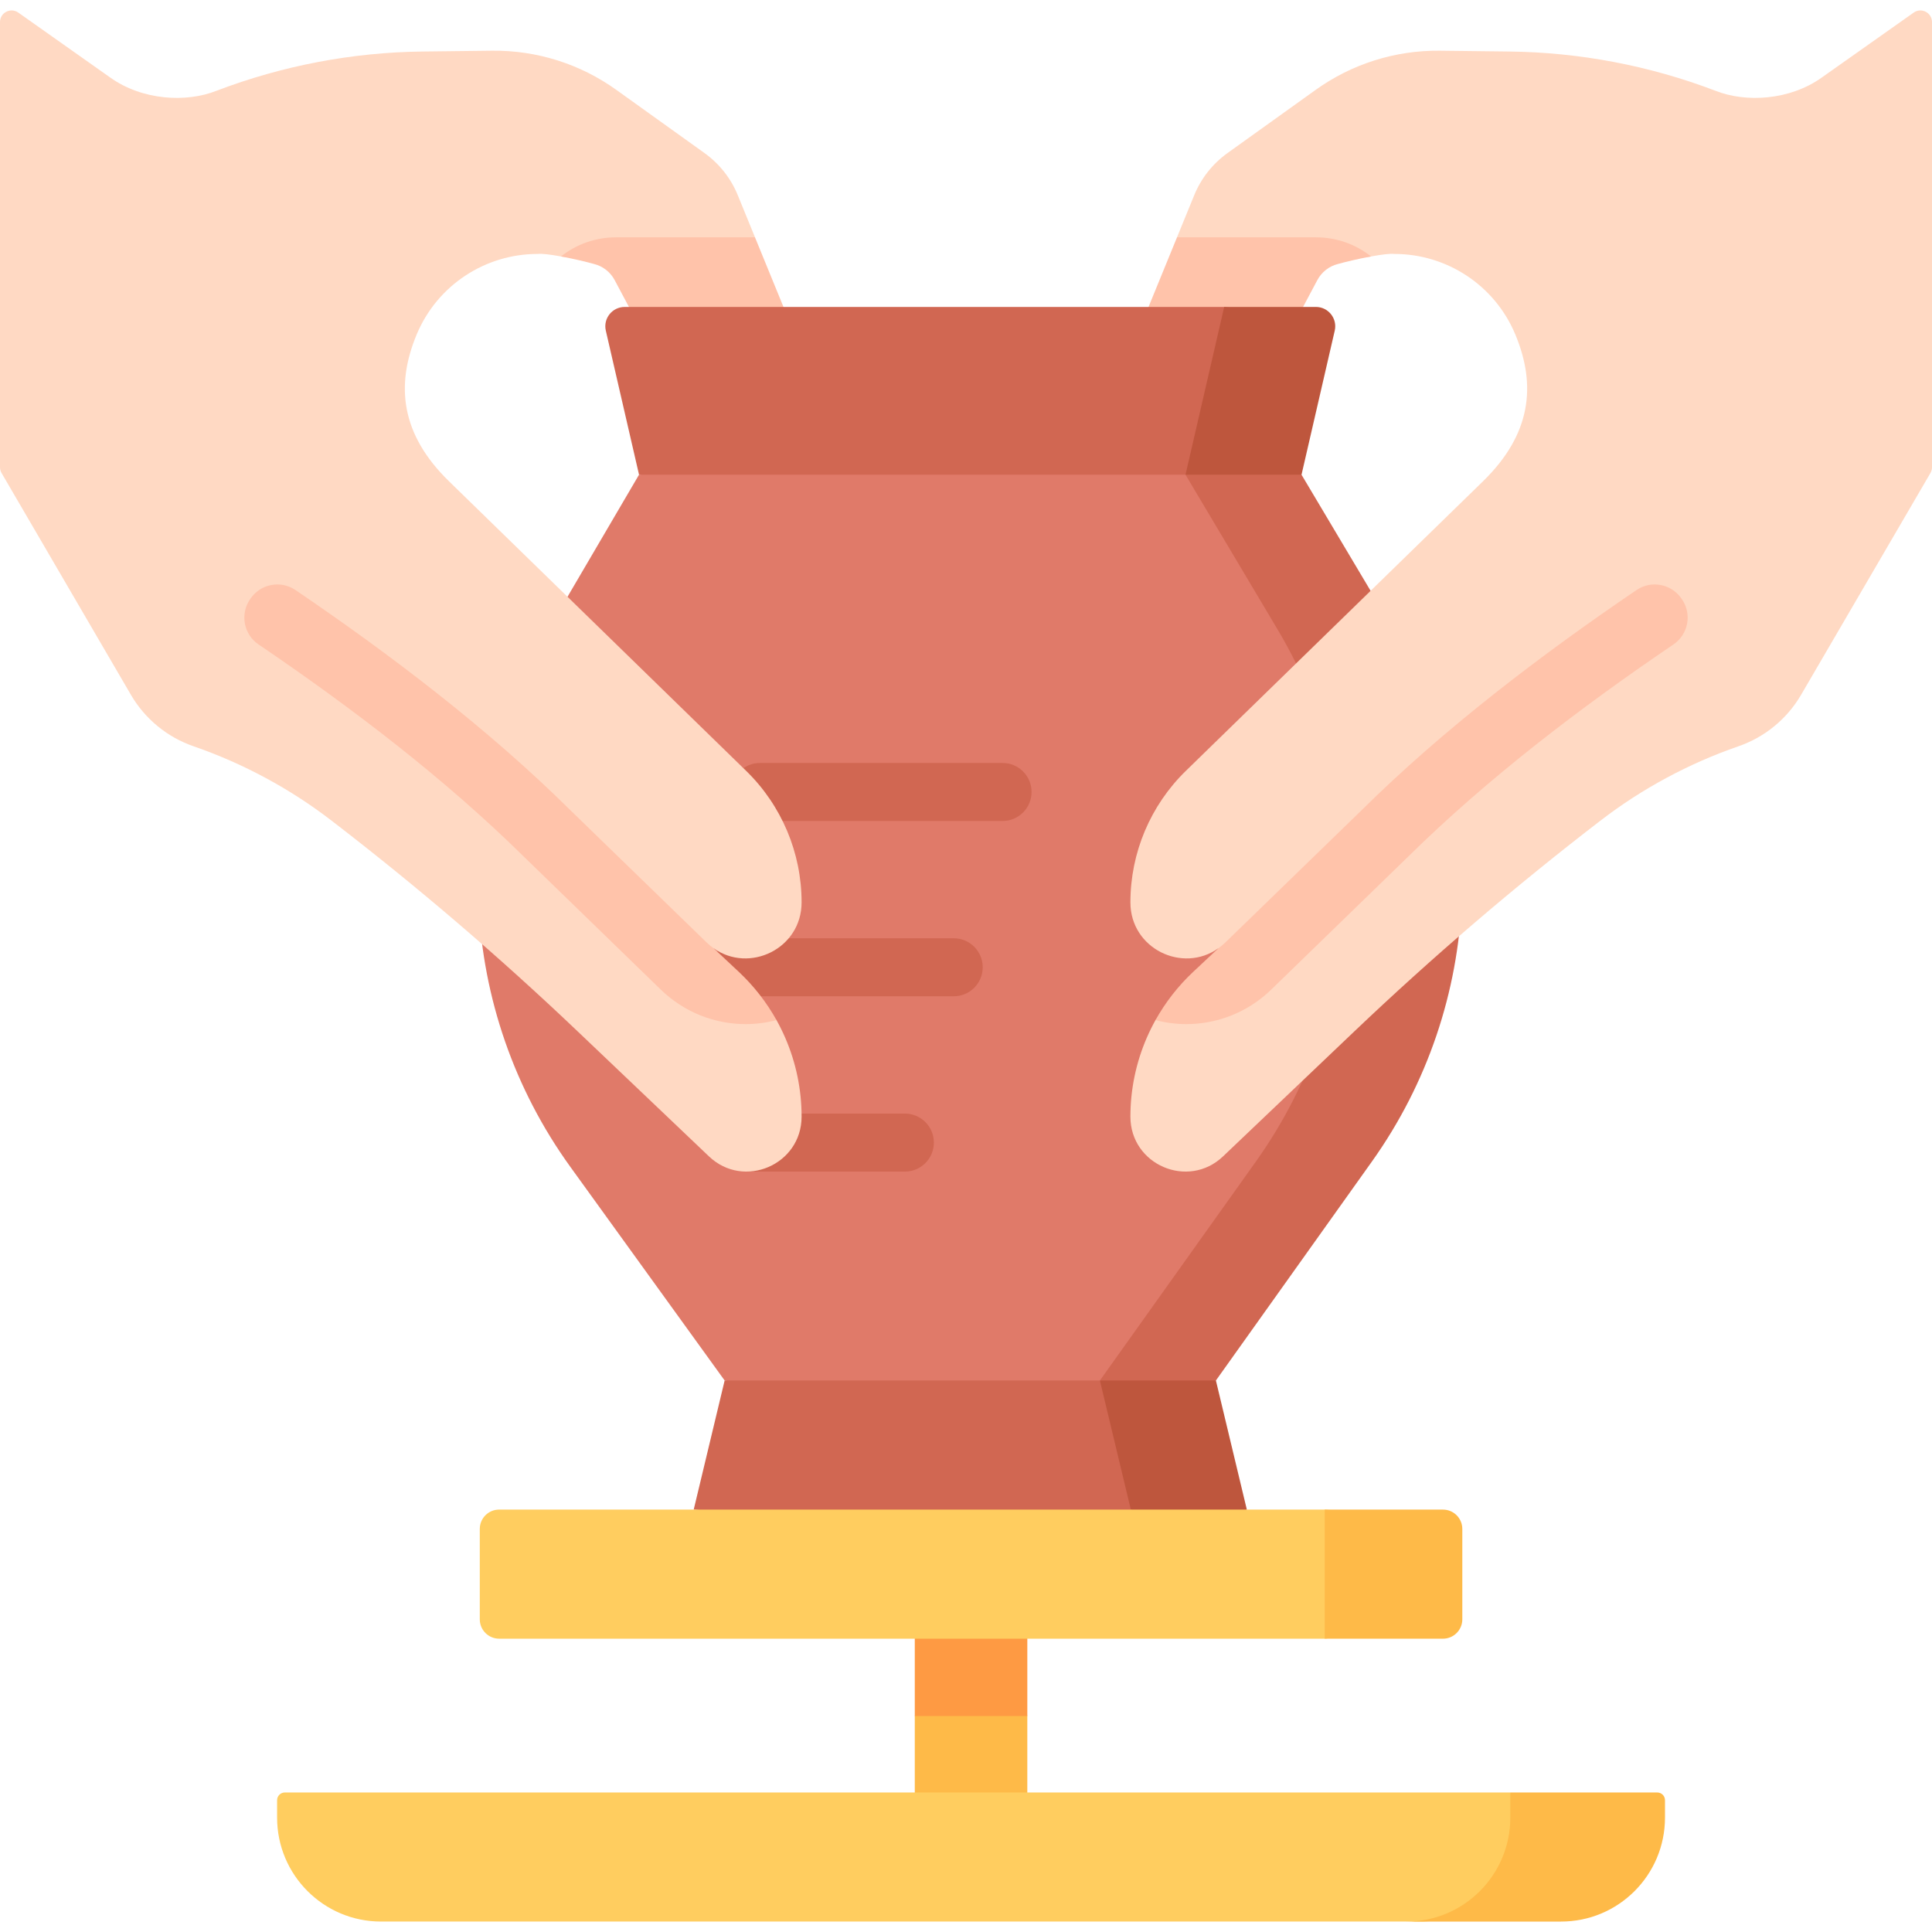 <svg xmlns="http://www.w3.org/2000/svg" id="Capa_1" height="512" viewBox="0 0 512 512" width="512"><g><path d="m263.697 357.749-71.66 8.095-8.198 34.218 73.498 6.298 67.881-6.298-9.559-35.126z" fill="#d16752"></path><path d="m356.58 307.851-42.246 57.993h-122.297l-40.879-56.6c-29.965-41.484-32.609-96.741-6.743-140.889l24.933-42.55 86.536-7.064 78.128 7.064 24.452 41.094c26.163 43.986 27.815 99.273-1.884 140.952z" fill="#e07a69"></path><path d="m330.426 400.062-11.751 5.141-18.993-5.141-8.198-34.218 25.744-8.095 5 8.095z" fill="#be563d"></path><path d="m363.548 307.851-41.32 57.993h-30.744l41.32-57.993c29.699-41.679 31.984-96.966 5.821-140.951l-24.452-41.094 19.84-7.064 10.904 7.064 24.452 41.094c26.163 43.985 23.877 99.272-5.821 140.951z" fill="#d16752"></path><g><g><path d="m252.744 264.025h-56.177c-4.245 0-7.686-3.441-7.686-7.686s3.441-7.686 7.686-7.686h56.177c4.245 0 7.686 3.441 7.686 7.686s-3.441 7.686-7.686 7.686z" fill="#d16752"></path></g><g><path d="m265.689 217.568h-64.291c-4.245 0-7.686-3.441-7.686-7.686s3.441-7.686 7.686-7.686h64.291c4.245 0 7.686 3.441 7.686 7.686s-3.441 7.686-7.686 7.686z" fill="#d16752"></path></g><g><path d="m239.799 310.483h-41.906s-9.012-3.441-9.012-7.686 3.441-7.686 7.686-7.686h43.232c4.245 0 7.686 3.441 7.686 7.686s-3.441 7.686-7.686 7.686z" fill="#d16752"></path></g></g><g><path d="m0 5.846v117.971c0 .544.144 1.079.419 1.549l34.271 58.762c3.73 6.395 9.623 11.232 16.612 13.65 6.589 2.275 12.974 5.083 19.092 8.383 6.118 3.29 11.97 7.081 17.493 11.334 11.355 8.731 22.464 17.75 33.337 27.055 10.873 9.315 21.49 18.908 31.861 28.776l34.792 33.121c9.254 8.813 24.554 2.244 24.554-10.525 0-7.266-1.506-14.368-4.335-20.896-.693-1.602-1.466-3.168-2.316-4.694 0 0-10.335-7.068-14.335-10.82l-2.338-8.22c9.469 6.764 23.324.133 23.324-12.154 0-6.559-1.322-12.984-3.822-18.918-2.501-5.923-6.169-11.355-10.873-15.936l-78.746-76.737c-12.769-12.451-14.183-25.405-8.578-38.881 5.483-13.169 18.283-21.367 32.015-21.367 1.149-.143 3.578.175 6.231.663 3.214.59 10.695-.667 12.689-.103 2.357.584 4.355 2.142 5.493 4.294l3.771 7.092c7.911 14.88 22.154 23.052 37.413 15.919 1.855-.871 2.951-2.716 2.951-4.642 0-.646-.123-1.301-.379-1.927l-11.339-16.005.827-9.697-4.573-11.18c-1.824-4.468-4.878-8.321-8.793-11.14l-23.396-16.766c-9.582-6.876-21.111-10.504-32.906-10.371l-18.364.215c-18.692.215-37.2 3.741-54.673 10.402-8.017 3.189-19.707 2.564-28.223-3.546l-24.308-17.172c-2.036-1.439-4.848.017-4.848 2.511z" fill="#ffd9c3"></path><g fill="#ffc3aa"><path d="m66.254 158.831c-2.685 3.925-1.674 9.28 2.261 11.95 24.506 16.63 49.202 35.422 70.345 56.275l36.278 35.222c6.149 5.964 14.234 9.121 22.453 9.121 2.736 0 5.483-.348 8.188-1.066-2.624-4.704-5.975-9.018-9.971-12.769l-6.692-6.262c0-.01-.01-.01-.01-.01-.625-.441-1.24-.953-1.824-1.517l-5.585-5.421-.031-.031-.143-.133-30.529-29.637c-21.428-21.202-47.217-40.902-72.69-58.189-3.915-2.657-9.24-1.64-11.912 2.265-.046.067-.092.135-.138.202z"></path><path d="m148.658 67.966c3.207.584 6.753 1.424 8.751 1.988 2.357.584 4.355 2.142 5.493 4.294l3.771 7.092c7.911 14.88 26.091 20.957 41.351 13.825 1.855-.871 2.951-2.716 2.951-4.642 0-.646-.123-1.301-.379-1.927l-10.514-25.702h-36.811c-5.39-.001-10.494 1.803-14.613 5.072z"></path></g></g><path d="m242.428 477.411v-22.645l6.223-23.964h18.519l5.077 23.964v22.645z" fill="#feba48"></path><path d="m242.427 430.806h29.822v23.96h-29.822z" fill="#fe9a43"></path><path d="m379.656 431.314-28.591 2.952h-218.793c-2.83 0-5.124-2.294-5.124-5.124v-23.96c0-2.83 2.294-5.124 5.124-5.124h218.794l28.663 2.251c2.83 0 5.124 2.294 5.124 5.124l-.072 18.757c-.001 2.83-2.295 5.124-5.125 5.124z" fill="#ffcd5f"></path><path d="m387.528 405.186v23.96c0 2.828-2.296 5.124-5.124 5.124h-31.338v-34.208h31.338c2.828 0 5.124 2.286 5.124 5.124z" fill="#feba48"></path><path d="m412.618 507.248-35.494 1.986h-276.143c-15.213 0-27.546-12.333-27.546-27.546v-4.613c0-1.132.918-2.05 2.05-2.05h324.76l2.149 2.998 34.313-2.146c1.132 0 2.05.918 2.05 2.05v2.604c0 15.213-10.926 26.717-26.139 26.717z" fill="#ffcd5f"></path><path d="m441.238 477.076v4.612c0 15.218-12.328 27.547-27.546 27.547h-40.992c15.218 0 27.546-12.328 27.546-27.547v-6.661h38.942c1.138-.001 2.05.912 2.05 2.049z" fill="#feba48"></path><path d="m330.303 244.354-5.585 5.421c-.584.564-1.199 1.076-1.824 1.517z" fill="#ffc3aa"></path><g><path d="m512 5.846v117.971c0 .544-.144 1.079-.419 1.549l-34.271 58.762c-3.73 6.395-9.623 11.232-16.612 13.65-6.589 2.275-12.974 5.083-19.092 8.383-6.118 3.29-11.97 7.081-17.493 11.334-11.355 8.731-22.464 17.75-33.337 27.055-10.873 9.315-21.49 18.908-31.861 28.776l-34.792 33.121c-9.254 8.813-24.554 2.244-24.554-10.525 0-7.266 1.506-14.368 4.335-20.896.693-1.602 1.466-3.168 2.316-4.694 0 0 10.335-7.068 14.335-10.82l2.338-8.22c-9.469 6.764-23.324.133-23.324-12.154 0-6.559 1.322-12.984 3.822-18.918 2.501-5.923 6.169-11.355 10.873-15.936l78.746-76.737c12.769-12.451 14.183-25.405 8.578-38.881-5.483-13.168-18.282-21.366-32.015-21.366-1.149-.143-3.578.175-6.231.663-3.214.59-10.695-.667-12.689-.103-2.357.584-4.355 2.142-5.493 4.294l-3.771 7.092c-7.911 14.88-22.154 23.052-37.413 15.919-1.855-.871-2.951-2.716-2.951-4.642 0-.646.123-1.301.379-1.927l11.339-16.005-.827-9.697 4.573-11.18c1.824-4.468 4.878-8.321 8.793-11.14l23.396-16.766c9.582-6.876 21.111-10.504 32.906-10.371l18.364.215c18.692.215 37.2 3.741 54.673 10.402 8.017 3.189 19.707 2.564 28.223-3.546l24.307-17.173c2.037-1.439 4.849.017 4.849 2.511z" fill="#ffd9c3"></path><g fill="#ffc3aa"><path d="m445.746 158.831c2.685 3.925 1.674 9.28-2.261 11.95-24.506 16.63-49.202 35.422-70.345 56.275l-36.278 35.222c-6.149 5.964-14.234 9.121-22.453 9.121-2.736 0-5.483-.348-8.188-1.066 2.624-4.704 5.975-9.018 9.971-12.769l6.692-6.262c0-.01.01-.01.01-.01.625-.441 1.24-.953 1.824-1.517l5.585-5.421.031-.031.143-.133 30.529-29.637c21.428-21.202 47.217-40.902 72.69-58.189 3.915-2.657 9.24-1.64 11.912 2.265.046.067.092.135.138.202z"></path><path d="m363.342 67.966c-3.208.584-6.753 1.424-8.751 1.988-2.357.584-4.355 2.142-5.493 4.294l-3.771 7.092c-7.911 14.88-26.091 20.957-41.351 13.825-1.855-.871-2.951-2.716-2.951-4.642 0-.646.123-1.301.379-1.927l10.514-25.702h36.811c5.39-.001 10.494 1.803 14.613 5.072z"></path></g></g><path d="m340.666 125.801h-171.317l-8.801-38.181c-.74-3.21 1.698-6.275 4.993-6.275h158.88l19.064 2.187c3.295 0 5.733 3.065 4.993 6.275z" fill="#d16752"></path><path d="m353.72 87.622-8.803 38.184h-30.744l10.248-44.466h24.308c3.29 0 5.729 3.074 4.991 6.282z" fill="#be563d"></path></g></svg>